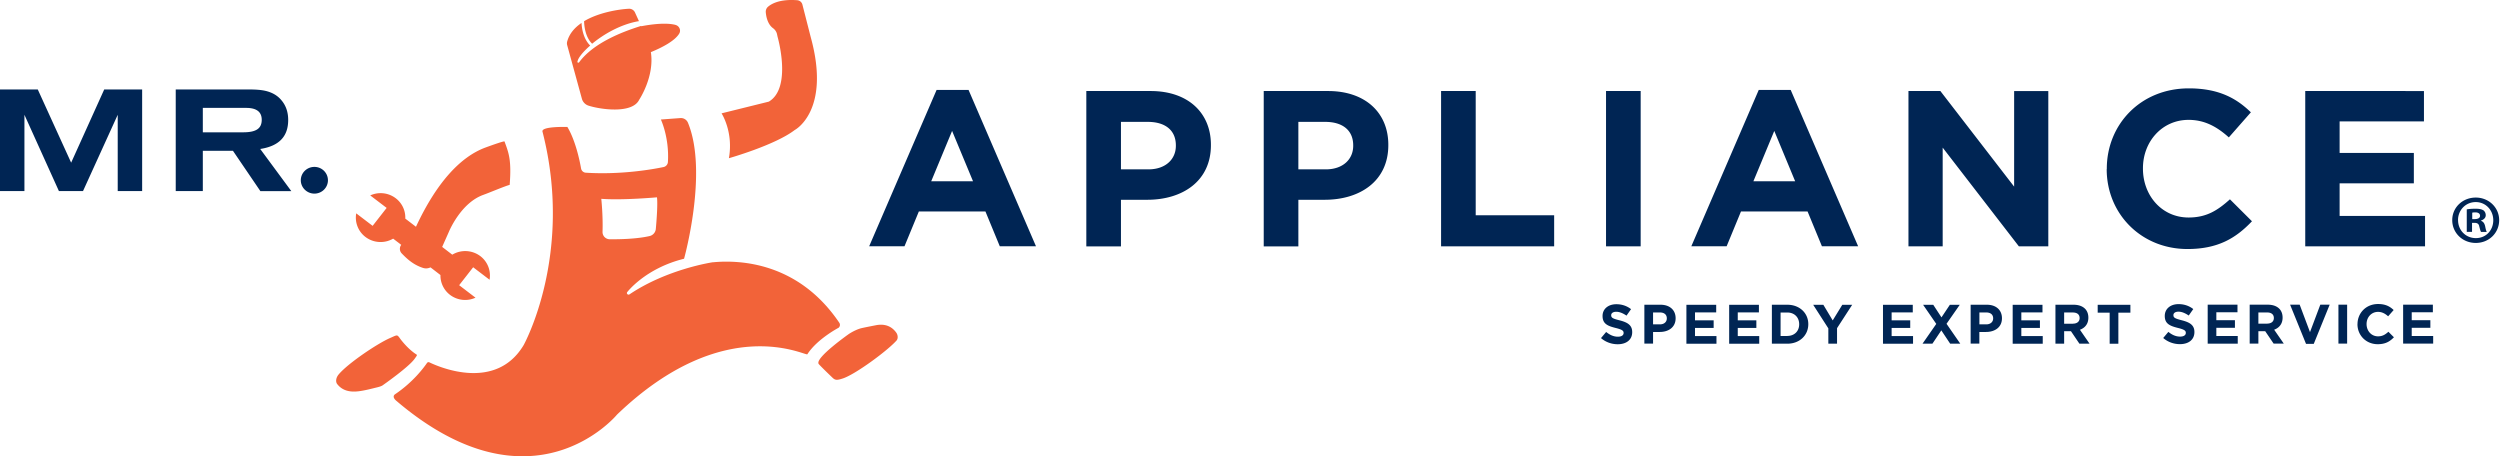 <svg xmlns="http://www.w3.org/2000/svg" fill="none" viewBox="0 0 263 48">
  <path fill="#F26339" d="M75.902 11.913s1.277 1.946.778 4.73c0 0 4.839-1.367 6.921-2.962 0 0 3.836-1.99 1.688-9.775L84.412.478a.61.61 0 0 0-.548-.454c-.729-.06-2.175-.065-3.063.681a.693.693 0 0 0-.241.584c.038.454.192 1.26.762 1.676.213.157.367.379.421.633l.055.26s1.556 5.368-.915 6.833l-4.975 1.233-.006-.011Zm-.904 15.674s-4.789.697-8.773 3.379c-.147.097-.334-.054-.257-.216 0 0 1.89-2.514 5.995-3.53 0 0 2.553-9.127.41-14.307a.8.8 0 0 0-.8-.492l-2.049.152s.899 1.892.74 4.476a.583.583 0 0 1-.46.525c-1.146.238-4.45.827-8.17.595a.54.54 0 0 1-.505-.444c-.153-.876-.591-2.952-1.44-4.368 0 0-2.762-.092-2.62.486 3.32 12.927-1.983 22.465-1.983 22.465-2.932 4.898-8.888 2.308-9.918 1.81a.199.199 0 0 0-.247.066c-.318.465-1.436 1.995-3.353 3.287-.269.184-.148.46.11.681 14.372 12.24 23.232 1.465 23.232 1.465 11.327-10.872 19.875-6.114 20.023-6.347 1.019-1.6 3.287-2.79 3.287-2.79a.397.397 0 0 0 .072-.53c-4.296-6.358-10.45-6.628-13.283-6.358m-11.622-3.206c.06-1.714-.131-3.47-.131-3.47 2.224.172 5.857-.158 5.857-.158.093.692-.038 2.412-.12 3.32a.85.85 0 0 1-.663.757c-1.343.308-3.151.346-4.181.335a.759.759 0 0 1-.762-.784Zm22.707 13.857c.038.108 1.474 1.481 1.474 1.481.29.292.499.287 1.09.092 1.31-.421 4.685-2.903 5.66-3.995.192-.227.132-.616-.043-.844l-.044-.059c-.526-.67-1.244-.865-2.088-.703-.575.114-.975.19-1.468.297-.417.092-.937.341-1.364.617 0 0-3.458 2.433-3.206 3.109"/>
  <path fill="#F26339" d="M43.83 37.303c-.93-.579-1.709-1.628-1.796-1.763a3.145 3.145 0 0 0-.126-.157c-.165-.178-.28-.08-.877.179-1.31.568-4.406 2.644-5.398 3.822-.3.352-.345.784-.158 1.022.542.692 1.32.86 2.197.762.712-.08 1.512-.302 2.01-.421.215-.054.483-.125.648-.265 0 0 2.646-1.85 3.276-2.72.28-.384.285-.41.22-.454M50.9 20.477c.378-.124 2.29-.93 2.718-1.027.208-2.633-.104-3.369-.543-4.569-.071-.065-1.6.492-1.972.627-2.63.957-5.157 3.655-7.343 8.348l-1.123-.86a2.549 2.549 0 0 0-1.014-2.146 2.622 2.622 0 0 0-2.674-.292l1.726 1.314-1.474 1.887-1.726-1.314a2.553 2.553 0 0 0 .97 2.482c.871.66 2.027.697 2.915.178l.85.654a.692.692 0 0 0 .06.909c.526.54 1.189 1.184 2.24 1.519.27.086.543.054.779-.06l1.046.806a2.56 2.56 0 0 0 1.014 2.092 2.622 2.622 0 0 0 2.674.292l-1.72-1.314 1.474-1.887 1.726 1.314a2.564 2.564 0 0 0-.965-2.481 2.645 2.645 0 0 0-2.959-.157l-1.063-.817.702-1.578s1.254-3.098 3.693-3.92M71.064 2.619c-.56-.146-1.633-.232-3.6.14l-.017-.032c-2.022.627-5.036 1.806-6.52 3.823-.06.08-.192.043-.192-.054 0 0 .022-.033.027-.06.06-.34.548-.968 1.326-1.644-.74-.719-.888-1.854-.91-2.378-.723.486-1.287 1.13-1.512 1.957a.717.717 0 0 0 0 .373l1.551 5.65c.093.34.356.61.69.719 1.316.421 4.625.87 5.337-.622 0 0 1.628-2.428 1.228-5.006 1.172-.482 2.515-1.174 2.98-1.947.214-.351.017-.805-.383-.914"/>
  <path fill="#F26339" d="M62.286 4.592s0 .006.005.011c1.217-1.006 3.02-2.06 4.926-2.379l-.416-.914a.673.673 0 0 0-.647-.389c-.97.049-3.123.362-4.707 1.308.006.357.082 1.633.839 2.363Z"/>
  <path fill="#002554" d="m168.43 35.561.537-.638c.373.303.767.498 1.238.498.373 0 .598-.146.598-.39v-.01c0-.227-.143-.346-.839-.52-.838-.21-1.375-.437-1.375-1.254v-.01c0-.741.603-1.233 1.452-1.233.603 0 1.123.19 1.545.519l-.477.681c-.367-.248-.728-.405-1.079-.405s-.532.157-.532.357v.01c0 .27.176.357.894.536.843.216 1.315.513 1.315 1.232v.011c0 .811-.63 1.27-1.524 1.27-.63 0-1.265-.216-1.764-.654m4.569-3.503h1.699c.992 0 1.589.578 1.589 1.416v.011c0 .946-.745 1.438-1.677 1.438h-.696v1.227h-.915v-4.098.006Zm1.639 2.065c.454 0 .723-.27.723-.622v-.01c0-.406-.285-.622-.74-.622h-.707v1.254h.724Zm2.784-2.06h3.134v.8h-2.23v.833h1.962v.8h-1.962v.86h2.258v.806h-3.162v-4.099Zm4.498 0h3.129v.8h-2.225v.833h1.956v.8h-1.956v.86h2.258v.806h-3.162v-4.099Zm4.493-.005h1.622c1.304 0 2.209.887 2.209 2.038v.011c0 1.152-.899 2.05-2.209 2.05h-1.622v-4.099Zm1.622 3.282c.746 0 1.25-.498 1.25-1.222v-.01c0-.725-.504-1.233-1.25-1.233h-.707v2.47h.707v-.005Zm4.318-.795-1.595-2.482h1.069l.986 1.644 1.008-1.644h1.041l-1.594 2.46v1.633h-.915v-1.61Zm5.748-2.482h3.134v.8h-2.225v.833h1.957v.8h-1.957v.86h2.253v.806h-3.162v-4.099Zm5.606 2.012-1.387-2.012h1.069l.866 1.325.882-1.325h1.041l-1.392 2 1.447 2.093h-1.063l-.932-1.4-.937 1.4h-1.041l1.447-2.081Zm3.622-2.017h1.699c.991 0 1.589.578 1.589 1.416v.011c0 .946-.746 1.438-1.683 1.438h-.695v1.227h-.916v-4.098l.006.006Zm1.638 2.065c.455 0 .724-.27.724-.622v-.01c0-.406-.285-.622-.74-.622h-.707v1.254h.723Zm2.778-2.06h3.135v.8h-2.225v.833h1.956v.8h-1.956v.86h2.252v.806h-3.162v-4.099Zm4.499-.005h1.896c.526 0 .937.146 1.211.416.23.228.356.552.356.936v.01c0 .66-.361 1.076-.887 1.271l1.013 1.465h-1.068l-.888-1.313h-.718v1.313h-.915v-4.098Zm1.842 1.99c.443 0 .701-.233.701-.579v-.01c0-.385-.274-.585-.718-.585h-.91v1.18h.927v-.006Zm3.862-1.158h-1.26v-.827h3.441v.828h-1.266v3.27h-.915v-3.27Zm5.638 2.66.537-.637c.373.303.768.497 1.239.497.372 0 .597-.146.597-.384v-.01c0-.228-.142-.347-.838-.52-.839-.21-1.376-.438-1.376-1.254v-.01c0-.747.603-1.239 1.452-1.239.603 0 1.124.19 1.546.52l-.477.68c-.367-.248-.729-.405-1.08-.405-.35 0-.531.157-.531.357v.01c0 .27.175.357.893.541.844.217 1.315.514 1.315 1.227v.011c0 .817-.63 1.27-1.523 1.27-.63 0-1.266-.215-1.765-.653m4.685-3.499h3.134v.8h-2.224v.833h1.956v.8h-1.956v.865h2.252v.8h-3.162v-4.098Zm4.417 0h1.896c.526 0 .937.146 1.211.417.23.227.356.551.356.935v.01c0 .66-.362 1.077-.888 1.271l1.014 1.465h-1.068l-.888-1.308h-.718v1.308h-.915v-4.098Zm1.841 1.99c.444 0 .702-.233.702-.579v-.01c0-.384-.274-.584-.718-.584h-.91v1.178h.926v-.005Zm2.411-1.99h1.008l1.085 2.887 1.085-2.887h.986l-1.676 4.126h-.811l-1.677-4.126Zm6 0h-.915v4.098h.915v-4.098Zm1.091 2.06v-.01c0-1.163.888-2.12 2.165-2.12.783 0 1.249.26 1.638.633l-.581.66c-.317-.287-.646-.466-1.063-.466-.701 0-1.205.573-1.205 1.276v.01c0 .704.493 1.288 1.205 1.288.477 0 .767-.19 1.091-.482l.581.579c-.428.449-.899.73-1.705.73-1.222 0-2.131-.93-2.131-2.109m4.805-2.049h3.128v.8h-2.224v.833h1.961v.8h-1.961v.865h2.257v.8h-3.161v-4.098ZM14.954 20.099h-2.57v-8.023l-3.65 8.023H6.197L2.57 12.076v8.023H0V9.41h3.973l3.512 7.704 3.48-7.704h3.989V20.1Zm6.383 0h-2.85V9.41h7.568c1.298 0 1.95.097 2.602.4.34.162.669.4.926.708.488.563.735 1.255.735 2.104 0 1.735-.96 2.746-2.943 3.049l3.271 4.433h-3.255l-2.882-4.238h-3.172v4.238-.005Zm4.246-6.18c1.365 0 1.951-.4 1.951-1.314 0-.832-.537-1.254-1.644-1.254h-4.553v2.568h4.246Zm8.917 5.044c0 .779-.642 1.406-1.425 1.406-.784 0-1.43-.633-1.43-1.406 0-.773.64-1.405 1.43-1.405.789 0 1.424.632 1.424 1.405Zm64.032-9.504h3.359l7.096 16.452h-3.808l-1.512-3.666h-7.003l-1.512 3.666h-3.716l7.096-16.453Zm3.831 9.612-2.203-5.298-2.197 5.298h4.4Zm11.918-9.494h6.767c3.951 0 6.34 2.309 6.34 5.65v.049c0 3.779-2.981 5.741-6.696 5.741h-2.767v4.904h-3.644V9.577Zm6.532 8.24c1.819 0 2.888-1.076 2.888-2.476v-.044c0-1.61-1.135-2.476-2.959-2.476h-2.817v4.996h2.888Zm12.131-8.24h6.768c3.95 0 6.339 2.309 6.339 5.65v.049c0 3.779-2.981 5.741-6.696 5.741h-2.767v4.904h-3.644V9.577Zm6.532 8.24c1.819 0 2.882-1.076 2.882-2.476v-.044c0-1.61-1.134-2.476-2.953-2.476h-2.817v4.996h2.888Zm12.126-8.24h3.643v13.068h8.253v3.27h-11.896V9.578Zm20.997 0h-3.644v16.339h3.644V9.577Zm12.423-.118h3.359l7.096 16.452h-3.809l-1.512-3.666h-7.003l-1.512 3.666h-3.715l7.096-16.453Zm3.83 9.612-2.197-5.298-2.198 5.298h4.4-.005Zm11.918-9.494h3.358l7.759 10.056V9.577h3.595v16.339h-3.096L204.37 15.53v10.386h-3.6V9.577Zm20.866 8.213v-.043c0-4.644 3.545-8.45 8.63-8.45 3.124 0 4.992 1.027 6.526 2.519l-2.318 2.638c-1.276-1.146-2.575-1.843-4.235-1.843-2.789 0-4.8 2.287-4.8 5.087v.049c0 2.8 1.967 5.136 4.8 5.136 1.89 0 3.052-.746 4.351-1.914l2.317 2.309c-1.704 1.795-3.594 2.92-6.789 2.92-4.871 0-8.493-3.71-8.493-8.402m20.887-8.219H255v3.195h-8.872v3.315h7.809v3.2h-7.809v3.428h8.987v3.2h-12.603V9.578Zm20.401 13.582c0 1.346-1.069 2.4-2.461 2.4-1.391 0-2.476-1.054-2.476-2.4 0-1.347 1.101-2.374 2.476-2.374 1.376 0 2.461 1.054 2.461 2.374Zm-4.324 0c0 1.054.795 1.892 1.874 1.892 1.08 0 1.83-.838 1.83-1.881 0-1.044-.778-1.91-1.846-1.91-1.069 0-1.863.855-1.863 1.893m1.479 1.244h-.559v-2.368c.22-.044.526-.07.926-.07.455 0 .658.07.833.172a.652.652 0 0 1 .236.52c0 .259-.208.459-.499.55v.028c.236.086.367.26.439.578.071.363.115.509.175.595h-.603c-.071-.086-.115-.303-.192-.578-.043-.26-.191-.379-.498-.379h-.263v.952h.005Zm.017-1.346h.263c.307 0 .559-.103.559-.346 0-.217-.159-.363-.515-.363-.148 0-.247.017-.307.033v.68-.005Z"/>
</svg>
